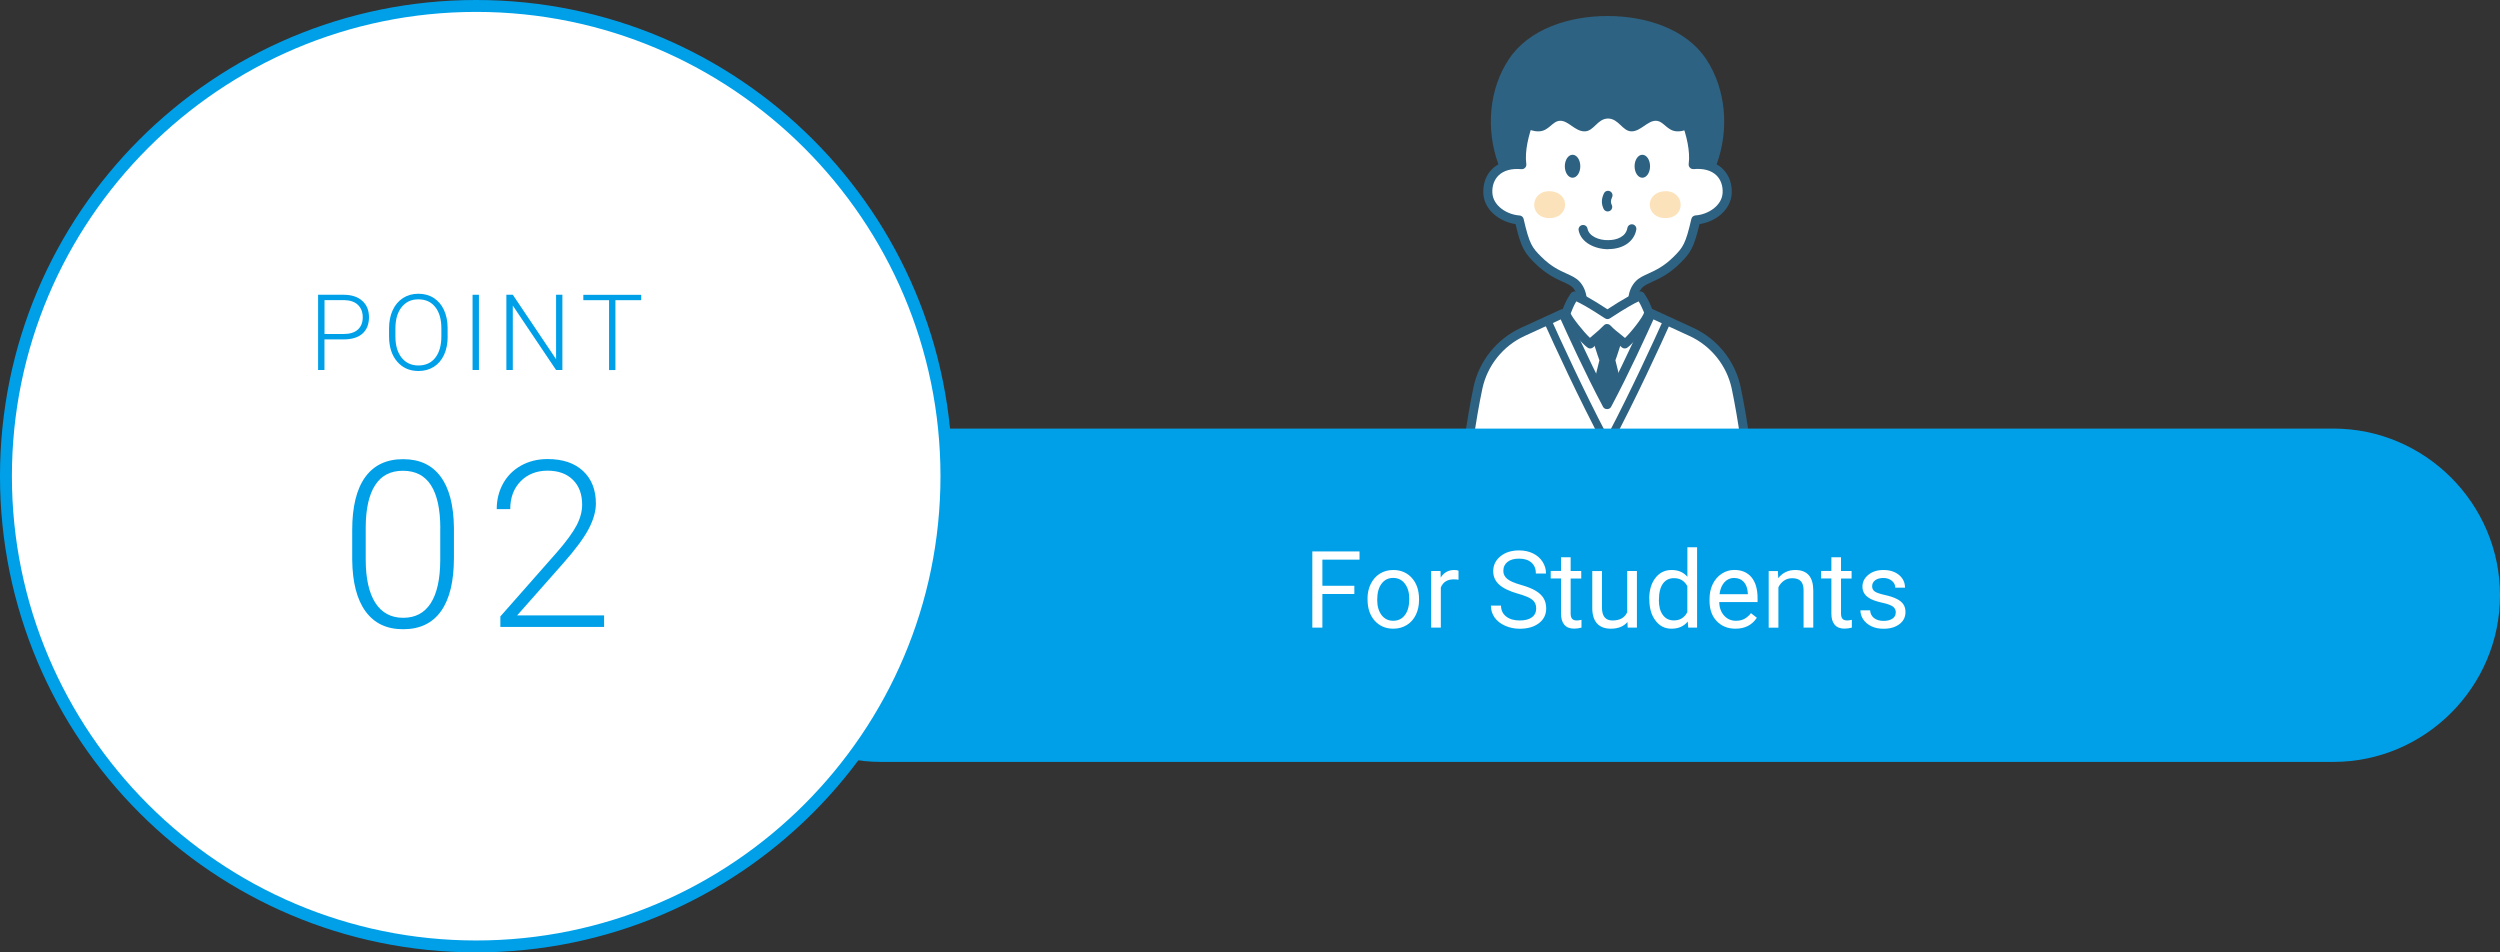 <?xml version="1.0" encoding="UTF-8"?><svg id="_レイヤー_2" xmlns="http://www.w3.org/2000/svg" viewBox="0 0 420 160"><rect x="0" y="0" width="420" height="160" fill="#333333" stroke="none"/><defs><style>.cls-1{fill:#2e6282;}.cls-2{fill:#fff;}.cls-3{fill:#2e6282;}.cls-4{fill:#00a0e9;}.cls-5{fill:#fce2ba;}</style></defs><g id="text"><path class="cls-3" d="M288.42,27.51c-.32.89-.78,1.84-1.65,2.19-.6.24-32.82.24-33.42,0-.88-.35-1.34-1.3-1.65-2.19-2.07-5.74-1.59-12.46,1.78-17.55,3.36-5.09,10.1-7.27,16.58-7.27h0c6.49,0,13.23,2.18,16.59,7.27,3.36,5.09,3.85,11.81,1.78,17.55"/><path class="cls-2" d="M274.37,53.72c-.2-2.1-.43-4.45.98-5.93,1.16-1.22,3.47-1.21,6.39-4.13,1.68-1.68,2.17-2.42,3.15-6.7,2.34-.15,5.13-1.84,5.27-4.5.14-2.67-1.64-5.15-5.71-4.79.71-5.4-3.84-13.08-4.79-15.13h-19.22c-.94,2.06-5.49,9.74-4.78,15.13-4.07-.36-5.84,2.13-5.71,4.79.14,2.67,2.93,4.35,5.27,4.5.98,4.28,1.47,5.02,3.15,6.7,2.93,2.93,5.24,2.91,6.39,4.13,1.4,1.48,1.18,3.83.98,5.93h8.62Z"/><path class="cls-3" d="M274.37,54.48h-8.63c-.21,0-.42-.09-.56-.25-.15-.16-.21-.37-.19-.58.19-1.92.4-4.1-.77-5.34-.36-.38-.93-.64-1.65-.96-1.21-.55-2.86-1.3-4.73-3.16-1.75-1.75-2.31-2.62-3.23-6.54-2.64-.4-5.27-2.33-5.41-5.16-.08-1.63.45-3.1,1.52-4.13.73-.7,2.01-1.48,4.12-1.5-.17-4.68,2.8-10.49,4.28-13.37.27-.54.5-.97.64-1.28.12-.27.39-.44.69-.44h19.22c.3,0,.57.17.69.44.14.31.36.74.64,1.27,1.48,2.89,4.45,8.7,4.29,13.38,2.11.02,3.4.8,4.12,1.5,1.06,1.03,1.6,2.49,1.52,4.13-.15,2.83-2.77,4.77-5.41,5.16-.93,3.92-1.48,4.79-3.23,6.54-1.86,1.86-3.52,2.61-4.73,3.16-.72.33-1.3.59-1.65.96-1.17,1.24-.96,3.41-.77,5.34.02.21-.05.43-.19.58-.14.16-.35.25-.56.25ZM266.57,52.96h6.96c-.16-1.96-.18-4.18,1.26-5.7.56-.59,1.29-.92,2.13-1.3,1.16-.53,2.61-1.18,4.28-2.85,1.54-1.54,1.98-2.12,2.95-6.33.08-.33.36-.57.69-.59,2.11-.14,4.45-1.63,4.56-3.79.06-1.19-.31-2.24-1.05-2.95-.86-.83-2.18-1.19-3.83-1.04-.23.01-.46-.07-.61-.23-.16-.17-.24-.4-.21-.62.57-4.34-2.55-10.45-4.06-13.38-.17-.34-.33-.64-.45-.89h-18.27c-.13.26-.28.56-.45.9-1.5,2.93-4.62,9.04-4.05,13.38.03.23-.05.46-.21.62-.16.17-.39.25-.61.23-1.66-.15-2.97.22-3.83,1.04-.74.72-1.12,1.77-1.05,2.95.11,2.16,2.45,3.65,4.56,3.79.34.02.62.26.69.59.97,4.22,1.41,4.8,2.95,6.33,1.66,1.67,3.11,2.32,4.28,2.85.84.38,1.57.71,2.13,1.3,1.44,1.52,1.43,3.74,1.26,5.7Z"/><path class="cls-1" d="M285.23,19.74c0,1.09-1.57,2.33-3.38,2.33s-2.31-1.78-3.69-1.78-2.54,1.78-4.06,1.78-2.13-2.13-3.95-2.16c-1.82.03-2.36,2.16-3.95,2.16s-2.68-1.78-4.06-1.78-1.89,1.78-3.69,1.78-3.38-1.24-3.38-2.33c0-6.01-.67-10.28,6.3-11.14,1.68-.21,3.78-.37,6.8-.44,0,0,0,0,0,0,.62-.01,1.27-.03,1.97-.03.7,0,1.35.02,1.97.03,0,0,0,0,0,0,3.02.07,5.12.23,6.8.44,6.97.86,6.3,5.13,6.3,11.14"/><path class="cls-5" d="M260.18,36.64c-3.47-.12-3.11-4.76.32-4.51,3.43.25,3.16,4.63-.32,4.51"/><path class="cls-5" d="M279.92,36.64c3.47-.12,3.11-4.76-.32-4.51-3.43.25-3.16,4.63.32,4.51"/><path class="cls-3" d="M262.89,27.93c0-1.06.58-1.93,1.3-1.93s1.3.86,1.3,1.93-.58,1.93-1.3,1.93-1.3-.86-1.3-1.93"/><path class="cls-3" d="M274.61,27.93c0-1.06.58-1.93,1.3-1.93s1.3.86,1.3,1.93-.58,1.93-1.3,1.93-1.3-.86-1.3-1.93"/><path class="cls-3" d="M270.19,41.87c-2.18,0-4.58-1.08-4.98-3.17-.08-.41.19-.81.6-.89.44-.08.81.19.89.6.24,1.27,1.93,1.99,3.52,1.93,1.37,0,2.92-.55,3.18-2.03.07-.41.46-.69.88-.62.41.07.69.47.62.88-.35,1.98-2.18,3.27-4.67,3.28h-.05ZM270.1,35.53c-.28,0-.56-.16-.69-.43-.41-.86-.39-1.69.05-2.61.18-.38.63-.54,1.01-.36.38.18.54.63.36,1.01-.28.58-.22.93-.05,1.3.18.38.02.83-.36,1.01-.1.05-.22.07-.33.07Z"/><path class="cls-2" d="M245.97,79.24s1.27-9.09,2.34-14.1c.89-4.13,3.67-7.6,7.51-9.37l6.68-3.07.09-.04h14.82l.09.04,6.68,3.07c3.84,1.77,6.62,5.24,7.51,9.37,1.08,5.01,2.34,14.1,2.34,14.1"/><path class="cls-3" d="M273.9,78.45c.69-5.85-2.51-17.92-2.51-17.92.05-.11,1.71-4.76,1.7-6.35h-6.09c0,1.59,1.65,6.24,1.7,6.35,0,0-3.2,12.06-2.51,17.92,0,.02,7.69.02,7.69,0"/><path class="cls-2" d="M245.97,79.24s1.27-9.09,2.34-14.1c.89-4.13,3.67-7.6,7.51-9.37l6.68-3.07.09-.04s3.8,8.59,7.41,15.35c3.61-6.76,7.41-15.35,7.41-15.35l.09.04,6.68,3.07c3.84,1.77,6.62,5.24,7.51,9.37,1.08,5.01,2.34,14.1,2.34,14.1"/><path class="cls-3" d="M245.97,80s-.07,0-.11,0c-.42-.06-.71-.44-.65-.86.01-.09,1.28-9.18,2.35-14.15.93-4.34,3.9-8.04,7.93-9.9l6.68-3.07c.18-.08.44-.11.63-.04.19.07.39.2.47.38.04.08,3.37,7.6,6.72,14.03,3.34-6.42,6.68-13.95,6.71-14.03.08-.19.24-.33.43-.41.19-.07.41-.06.59.02l6.76,3.11c4.04,1.86,7,5.56,7.94,9.9,1.07,4.98,2.34,14.06,2.35,14.15.06.42-.23.8-.65.86-.41.07-.8-.23-.86-.65-.01-.09-1.28-9.12-2.33-14.05-.83-3.88-3.48-7.18-7.08-8.84l-6.07-2.79c-.99,2.2-4.13,9.11-7.12,14.7-.26.49-1.07.5-1.34,0-2.99-5.59-6.13-12.5-7.12-14.7l-6.08,2.79c-3.6,1.66-6.25,4.96-7.08,8.84-1.06,4.92-2.32,13.95-2.33,14.05-.05.38-.38.65-.75.65Z"/><path class="cls-3" d="M270.05,75.24c-.24,0-.46-.13-.58-.34-4.15-7.75-8.44-17.12-10.09-20.79l1.19-.53c1.57,3.49,5.53,12.15,9.47,19.63,3.94-7.47,7.9-16.14,9.47-19.63l1.19.53c-1.65,3.68-5.94,13.06-10.08,20.79-.12.21-.33.34-.58.34Z"/><path class="cls-2" d="M272.96,57.78c-.81-.82-1.86-1.42-2.97-2.58-1.11,1.16-2.03,1.76-2.84,2.58-.9-.53-4.29-4.59-3.98-5.39.31-.8.67-1.72,1.34-2.67,1.2.34,3.98,2.12,5.54,3.14h0c1.56-1.03,4.34-2.81,5.54-3.14.67.95,1.04,1.87,1.34,2.67.31.8-3.08,4.86-3.98,5.39"/><path class="cls-3" d="M272.96,58.54c-.2,0-.39-.08-.54-.22-.34-.34-.72-.64-1.14-.97-.4-.31-.84-.66-1.29-1.08-.44.42-.85.76-1.22,1.08-.39.33-.74.63-1.08.97-.24.25-.62.3-.92.12-.79-.46-4.87-4.85-4.3-6.32.29-.75.68-1.79,1.43-2.84.19-.26.51-.38.82-.29.92.26,2.72,1.26,5.33,2.97,2.66-1.74,4.41-2.71,5.34-2.97.31-.09.64.03.82.29.75,1.06,1.14,2.09,1.43,2.84.56,1.46-3.51,5.85-4.3,6.32-.12.07-.25.1-.38.1ZM269.99,54.44c.21,0,.41.08.55.23.58.61,1.14,1.05,1.69,1.48.27.21.53.42.77.63,1.06-1,3.11-3.62,3.2-4.29-.2-.45-.47-1.13-.9-1.86-.72.32-2.12,1.08-4.82,2.85-.25.17-.59.17-.84,0-2.7-1.78-4.1-2.53-4.82-2.85-.44.73-.71,1.43-.94,2.02.11.52,2.16,3.11,3.23,4.11.22-.2.45-.39.69-.59.5-.42,1.04-.88,1.65-1.51.14-.15.34-.23.55-.23Z"/><path class="cls-4" d="M420,100c0,15.4-12.6,28-28,28h-244c-15.4,0-28-12.6-28-28h0c0-15.4,12.6-28,28-28h244c15.4,0,28,12.6,28,28h0Z"/><path class="cls-2" d="M227.53,99.79h-5.37v5.65h-1.69v-12.8h7.93v1.38h-6.24v4.39h5.37v1.38Z"/><path class="cls-2" d="M229.74,100.6c0-.93.18-1.77.55-2.51.37-.74.88-1.32,1.53-1.72.65-.4,1.4-.61,2.24-.61,1.29,0,2.34.45,3.14,1.34.8.9,1.2,2.09,1.2,3.58v.11c0,.93-.18,1.76-.53,2.49-.36.74-.86,1.31-1.52,1.72-.66.41-1.42.62-2.27.62-1.29,0-2.33-.45-3.13-1.34-.8-.9-1.2-2.08-1.2-3.56v-.11ZM231.37,100.79c0,1.05.25,1.9.73,2.54.49.64,1.14.96,1.96.96s1.48-.32,1.97-.97.73-1.55.73-2.72c0-1.04-.25-1.89-.74-2.54-.49-.65-1.15-.97-1.97-.97s-1.45.32-1.94.96-.74,1.55-.74,2.74Z"/><path class="cls-2" d="M245.03,97.39c-.25-.04-.51-.06-.8-.06-1.07,0-1.79.45-2.17,1.36v6.75h-1.63v-9.51h1.58l.03,1.1c.53-.85,1.29-1.27,2.27-1.27.32,0,.56.04.72.12v1.51Z"/><path class="cls-2" d="M255.01,99.74c-1.45-.42-2.5-.93-3.16-1.53-.66-.61-.99-1.35-.99-2.25,0-1.01.4-1.84,1.21-2.5.8-.66,1.85-.99,3.14-.99.88,0,1.66.17,2.35.51.69.34,1.22.81,1.6,1.41.38.6.57,1.25.57,1.96h-1.7c0-.78-.25-1.39-.74-1.83-.49-.44-1.19-.67-2.08-.67-.83,0-1.48.18-1.95.55-.47.37-.7.88-.7,1.53,0,.52.22.96.66,1.33.44.36,1.2.69,2.26.99,1.06.3,1.9.63,2.5.99.6.36,1.05.78,1.34,1.26.29.48.44,1.05.44,1.7,0,1.04-.4,1.87-1.21,2.49s-1.89.94-3.24.94c-.88,0-1.7-.17-2.46-.51s-1.35-.8-1.76-1.38c-.41-.59-.62-1.25-.62-2h1.7c0,.77.29,1.38.86,1.83.57.45,1.33.67,2.29.67.89,0,1.57-.18,2.05-.54s.71-.86.71-1.49-.22-1.11-.66-1.46-1.24-.68-2.39-1.01Z"/><path class="cls-2" d="M263.87,93.63v2.3h1.78v1.26h-1.78v5.9c0,.38.08.67.24.86s.43.29.81.29c.19,0,.45-.04.77-.11v1.31c-.43.12-.84.17-1.25.17-.73,0-1.27-.22-1.64-.66s-.55-1.06-.55-1.87v-5.9h-1.73v-1.26h1.73v-2.3h1.63Z"/><path class="cls-2" d="M273.41,104.5c-.63.74-1.56,1.12-2.79,1.12-1.01,0-1.79-.29-2.32-.88-.53-.59-.8-1.46-.8-2.61v-6.19h1.63v6.14c0,1.44.59,2.16,1.76,2.16,1.24,0,2.07-.46,2.48-1.39v-6.92h1.63v9.51h-1.55l-.04-.94Z"/><path class="cls-2" d="M277.07,100.61c0-1.46.35-2.63,1.04-3.52s1.6-1.33,2.72-1.33,2,.38,2.65,1.14v-4.96h1.63v13.5h-1.49l-.08-1.02c-.65.8-1.56,1.2-2.72,1.2s-2-.45-2.69-1.35c-.69-.9-1.04-2.08-1.04-3.53v-.12ZM278.69,100.79c0,1.08.22,1.92.67,2.53s1.06.91,1.85.91c1.03,0,1.78-.46,2.26-1.39v-4.37c-.49-.9-1.23-1.34-2.24-1.34-.8,0-1.42.31-1.86.92s-.67,1.53-.67,2.73Z"/><path class="cls-2" d="M291.56,105.62c-1.29,0-2.34-.42-3.15-1.27s-1.21-1.98-1.21-3.4v-.3c0-.94.18-1.79.54-2.53.36-.74.87-1.32,1.51-1.74.65-.42,1.35-.63,2.11-.63,1.24,0,2.2.41,2.88,1.22s1.03,1.98,1.03,3.5v.68h-6.44c.02.94.3,1.69.82,2.27.52.58,1.19.87,2,.87.57,0,1.06-.12,1.46-.35s.75-.54,1.05-.93l.99.77c-.8,1.22-1.99,1.84-3.59,1.84ZM291.36,97.09c-.66,0-1.21.24-1.65.72s-.72,1.15-.83,2.01h4.76v-.12c-.05-.83-.27-1.47-.67-1.92s-.94-.68-1.62-.68Z"/><path class="cls-2" d="M298.69,95.93l.05,1.2c.73-.91,1.68-1.37,2.85-1.37,2.01,0,3.02,1.13,3.04,3.4v6.28h-1.63v-6.29c0-.69-.16-1.19-.47-1.52-.31-.33-.79-.49-1.44-.49-.53,0-.99.14-1.39.42s-.71.65-.93,1.11v6.78h-1.63v-9.51h1.54Z"/><path class="cls-2" d="M309.29,93.63v2.3h1.78v1.26h-1.78v5.9c0,.38.08.67.24.86s.43.29.81.29c.19,0,.45-.04.77-.11v1.31c-.43.12-.84.17-1.25.17-.73,0-1.27-.22-1.64-.66s-.55-1.06-.55-1.87v-5.9h-1.73v-1.26h1.73v-2.3h1.63Z"/><path class="cls-2" d="M318.5,102.92c0-.44-.17-.78-.5-1.02-.33-.24-.91-.45-1.73-.63-.82-.18-1.48-.39-1.96-.63-.48-.25-.84-.54-1.07-.88-.23-.34-.35-.74-.35-1.21,0-.78.33-1.44.99-1.98.66-.54,1.5-.81,2.53-.81,1.08,0,1.95.28,2.62.83.67.56,1.01,1.27,1.01,2.14h-1.63c0-.45-.19-.83-.57-1.15-.38-.32-.85-.48-1.43-.48s-1.05.13-1.39.39-.5.59-.5,1.01c0,.39.16.69.47.89s.87.39,1.68.57c.81.18,1.47.4,1.97.65s.88.55,1.12.91c.24.35.36.79.36,1.3,0,.85-.34,1.53-1.02,2.04s-1.56.77-2.65.77c-.76,0-1.44-.13-2.02-.4s-1.04-.65-1.38-1.13c-.33-.48-.5-1.01-.5-1.57h1.63c.03.54.25.98.65,1.3.41.32.95.48,1.61.48.62,0,1.11-.12,1.48-.37.37-.25.56-.58.56-1Z"/><path class="cls-2" d="M80,159C36.44,159,1,123.56,1,80S36.44,1,80,1s79,35.44,79,79-35.44,79-79,79Z"/><path class="cls-4" d="M80,2c43.01,0,78,34.99,78,78s-34.99,78-78,78S2,123.01,2,80,36.99,2,80,2M80,0C35.82,0,0,35.82,0,80s35.82,80,80,80,80-35.82,80-80S124.18,0,80,0h0Z"/><path class="cls-4" d="M54.51,57.01v5.15h-1.07v-12.64h4.3c1.31,0,2.35.34,3.11,1.01s1.14,1.59,1.14,2.77-.37,2.1-1.1,2.75c-.73.65-1.79.97-3.18.97h-3.21ZM54.51,56.11h3.24c1.04,0,1.83-.25,2.37-.74.54-.49.82-1.18.82-2.06s-.27-1.57-.81-2.09c-.54-.52-1.31-.78-2.3-.8h-3.31v5.69Z"/><path class="cls-4" d="M75.21,56.53c0,1.16-.2,2.18-.6,3.06-.4.88-.98,1.56-1.72,2.03-.75.47-1.61.71-2.59.71-1.48,0-2.67-.53-3.58-1.58-.91-1.06-1.36-2.48-1.36-4.27v-1.3c0-1.15.2-2.17.61-3.06.41-.89.99-1.57,1.73-2.05.75-.48,1.61-.72,2.58-.72s1.83.23,2.57.7c.74.47,1.32,1.13,1.72,1.99s.62,1.85.63,2.98v1.51ZM74.15,55.16c0-1.52-.34-2.71-1.03-3.58s-1.63-1.29-2.83-1.29-2.11.43-2.81,1.3c-.7.87-1.05,2.07-1.05,3.62v1.32c0,1.5.35,2.69,1.04,3.56s1.64,1.31,2.83,1.31,2.15-.43,2.83-1.3c.68-.87,1.02-2.07,1.02-3.62v-1.34Z"/><path class="cls-4" d="M80.46,62.16h-1.07v-12.64h1.07v12.64Z"/><path class="cls-4" d="M94.49,62.16h-1.07l-7.27-10.82v10.82h-1.08v-12.64h1.08l7.27,10.82v-10.82h1.06v12.64Z"/><path class="cls-4" d="M107.72,50.43h-4.33v11.74h-1.07v-11.74h-4.32v-.9h9.72v.9Z"/><path class="cls-4" d="M76.26,93.73c0,3.92-.72,6.9-2.16,8.93s-3.56,3.05-6.36,3.05-4.86-1-6.32-2.99c-1.46-1.99-2.21-4.89-2.25-8.7v-4.98c0-3.91.73-6.87,2.18-8.88s3.57-3.02,6.36-3.02,4.85.97,6.3,2.91c1.45,1.94,2.2,4.8,2.25,8.58v5.1ZM73.97,88.75c0-3.18-.52-5.59-1.56-7.22-1.04-1.63-2.61-2.44-4.71-2.44s-3.62.8-4.66,2.39c-1.04,1.59-1.58,3.94-1.6,7.05v5.46c0,3.17.54,5.6,1.61,7.28,1.08,1.68,2.64,2.52,4.69,2.52s3.58-.82,4.63-2.46c1.05-1.64,1.58-4.05,1.59-7.22v-5.35Z"/><path class="cls-4" d="M101.48,105.32h-17.42v-1.76l9.53-10.81c1.58-1.82,2.67-3.32,3.29-4.51s.92-2.34.92-3.46c0-1.76-.52-3.15-1.55-4.17s-2.45-1.54-4.26-1.54-3.38.6-4.54,1.8-1.73,2.75-1.73,4.66h-2.27c0-1.57.35-2.99,1.06-4.28.71-1.29,1.71-2.29,3.02-3.03,1.31-.73,2.79-1.1,4.46-1.1,2.55,0,4.54.67,5.97,2.01,1.43,1.34,2.15,3.16,2.15,5.46,0,1.3-.4,2.72-1.21,4.26-.81,1.54-2.23,3.46-4.27,5.77l-7.75,8.77h14.61v1.93Z"/></g></svg>